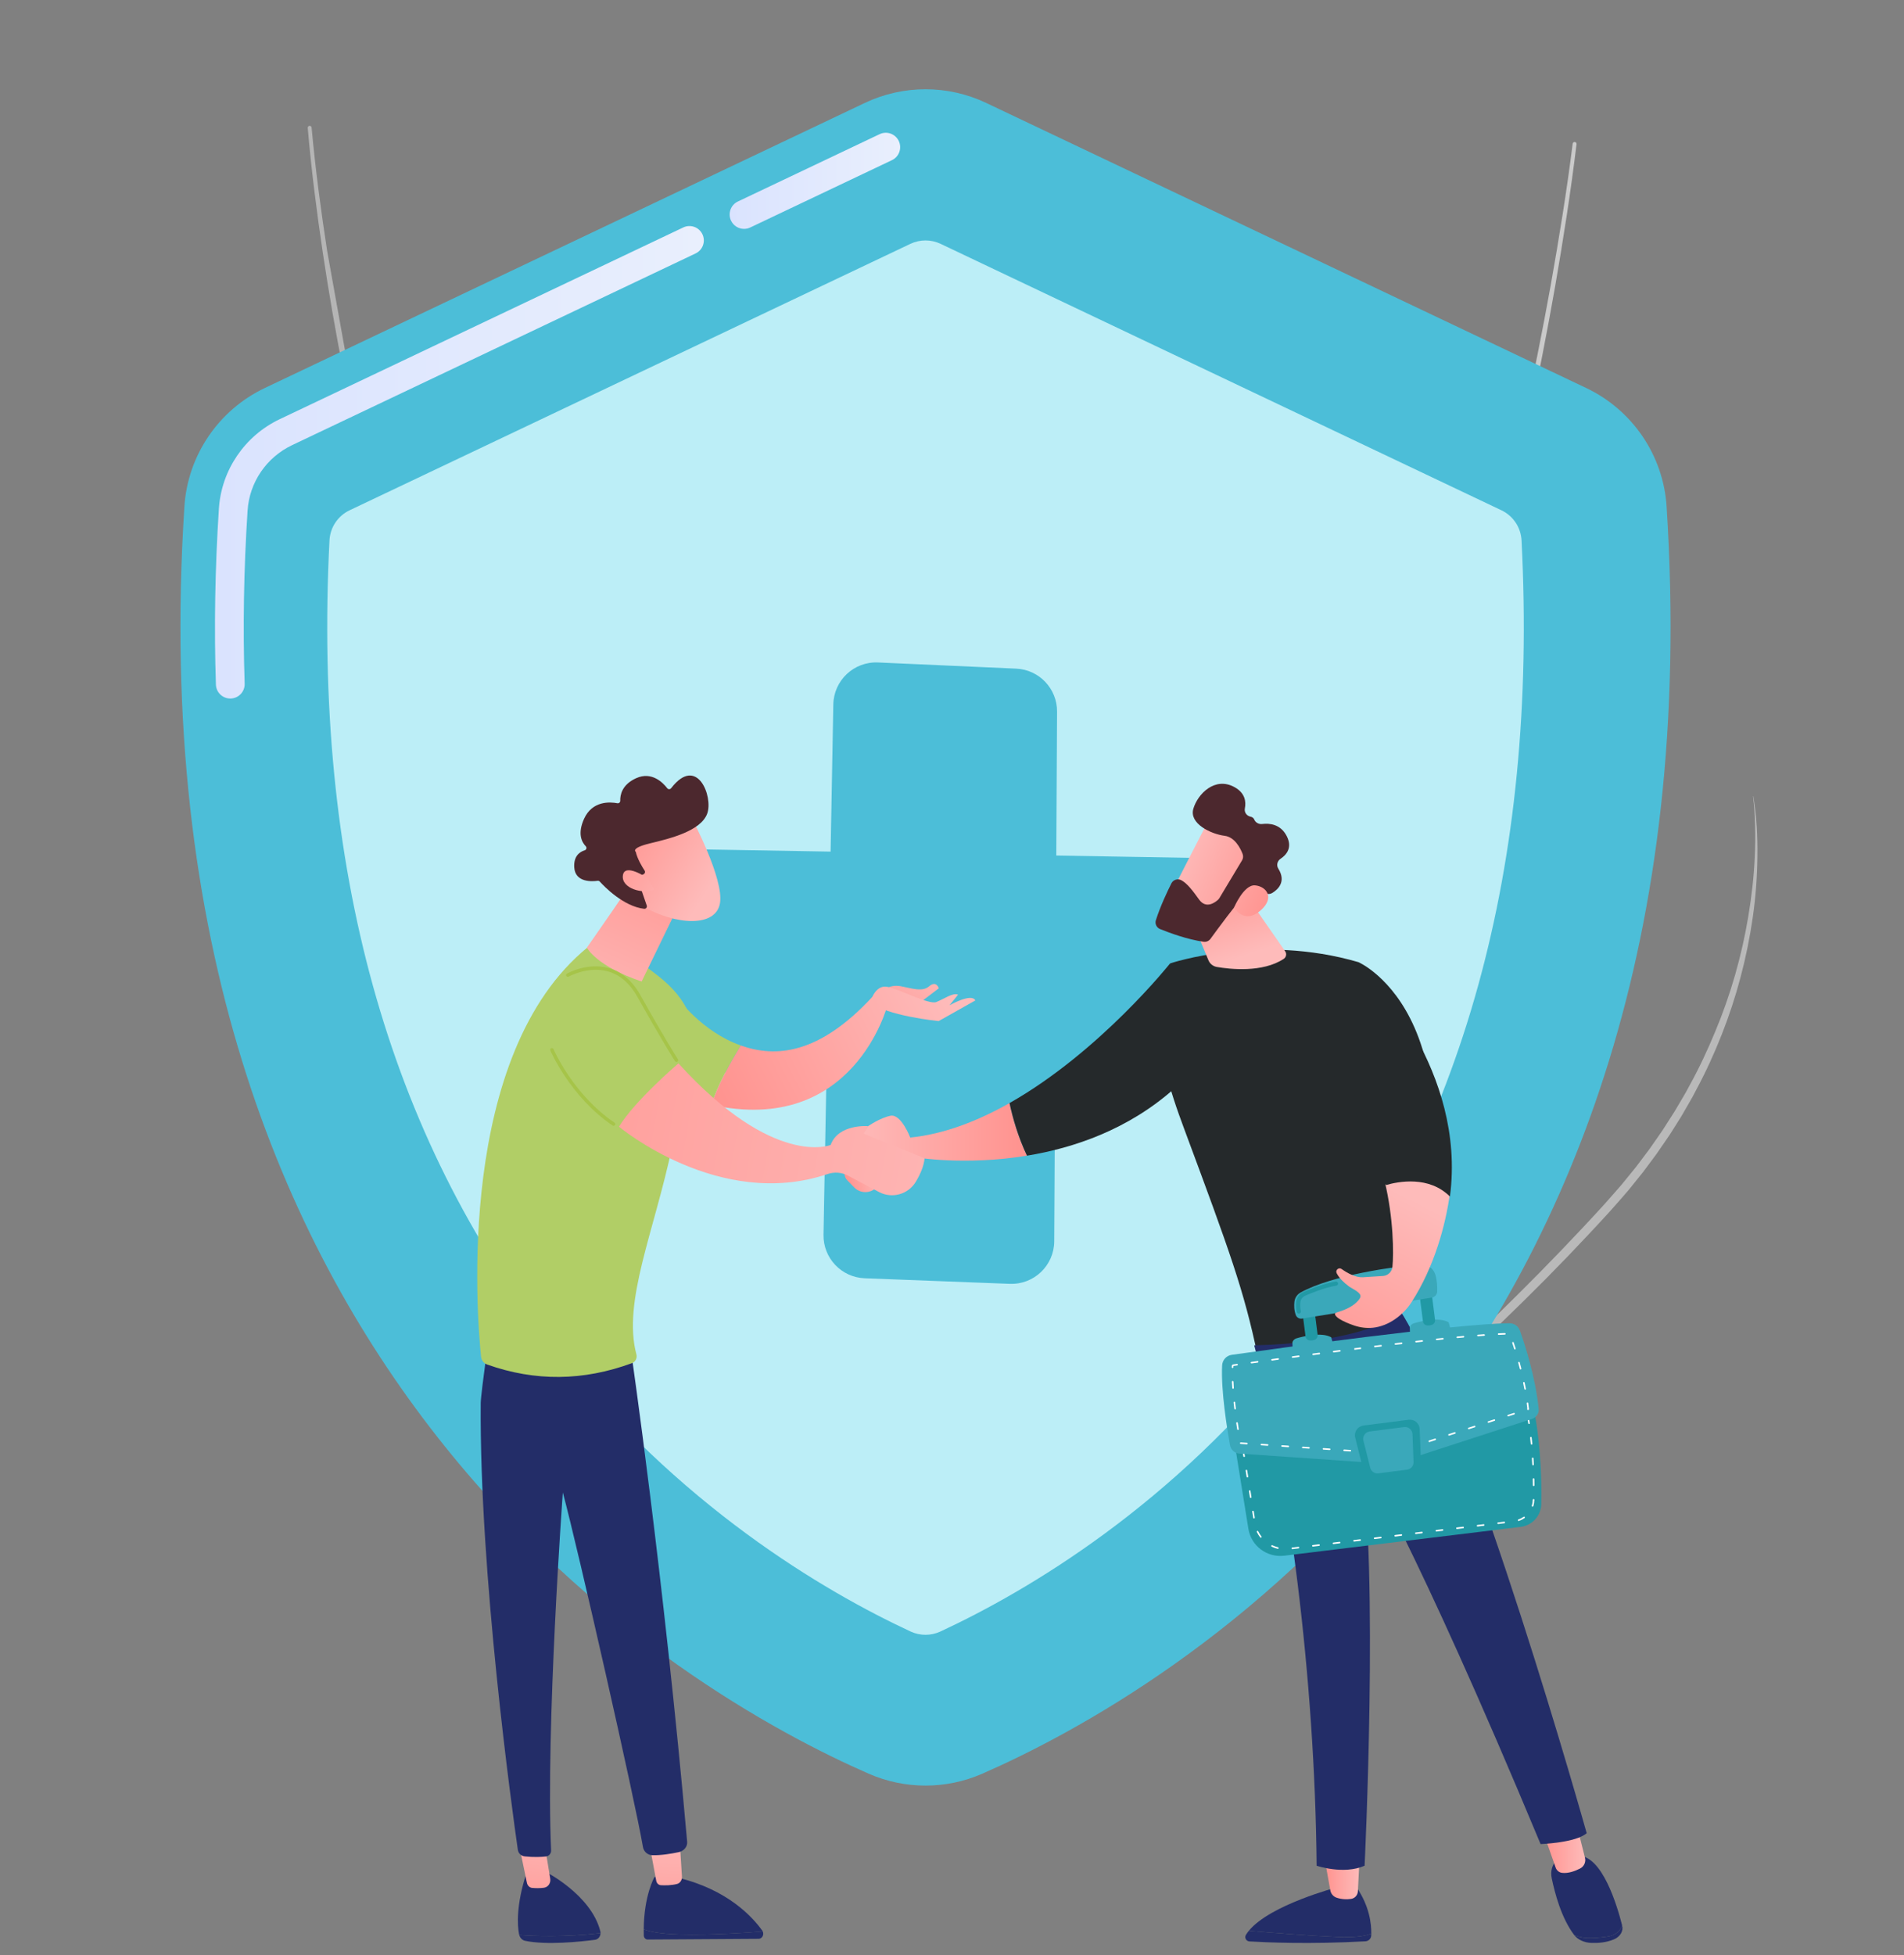 <?xml version="1.0" encoding="UTF-8"?> <svg xmlns="http://www.w3.org/2000/svg" width="151" height="155" viewBox="0 0 151 155" fill="none"><rect x="0" y="0" width="151" height="155" fill="#808080" stroke="none"/><g clip-path="url(#clip0_38_482)"><path opacity="0.58" d="M125.029 11.429C124.576 15.197 123.983 18.939 123.338 22.675C122.683 26.408 121.953 30.128 121.151 33.833C120.35 37.538 119.471 41.226 118.508 44.894C117.542 48.559 116.516 52.21 115.375 55.827C114.23 59.442 113.016 63.037 111.673 66.585C111.346 67.476 110.984 68.353 110.641 69.237L110.121 70.561L109.57 71.874C109.199 72.747 108.845 73.627 108.458 74.494L107.289 77.09C107.099 77.525 106.89 77.951 106.683 78.378L106.064 79.66L105.444 80.942L104.788 82.206L104.131 83.469C103.909 83.889 103.699 84.315 103.46 84.726L102.063 87.21C100.143 90.489 98.061 93.676 95.769 96.716C95.648 96.877 95.42 96.908 95.259 96.788C95.099 96.666 95.067 96.438 95.188 96.278L95.189 96.276L95.191 96.272C97.475 93.272 99.557 90.118 101.479 86.87L102.879 84.408C103.119 84.001 103.329 83.578 103.552 83.161L104.212 81.907L104.87 80.653L105.492 79.38L106.115 78.106C106.323 77.682 106.533 77.259 106.724 76.827L107.9 74.248C108.289 73.386 108.645 72.511 109.02 71.643L109.574 70.338L110.099 69.021C110.445 68.141 110.809 67.269 111.139 66.383C112.494 62.852 113.721 59.272 114.881 55.671C116.036 52.068 117.076 48.429 118.057 44.774C119.035 41.118 119.93 37.44 120.747 33.744C121.565 30.049 122.311 26.337 122.982 22.612C123.644 18.886 124.254 15.146 124.723 11.395V11.392C124.733 11.307 124.811 11.247 124.895 11.258C124.98 11.269 125.04 11.345 125.029 11.43L125.029 11.429Z" fill="white"></path><path opacity="0.45" d="M139.048 63.129C139.319 64.706 139.393 66.312 139.374 67.912C139.356 69.514 139.237 71.116 139.01 72.704C138.552 75.878 137.733 79.006 136.553 81.996C135.965 83.492 135.296 84.958 134.535 86.374L134.255 86.907C134.158 87.084 134.056 87.257 133.957 87.431L133.355 88.477L132.713 89.498C132.604 89.668 132.501 89.841 132.388 90.007L132.047 90.504C131.819 90.835 131.595 91.17 131.363 91.498L130.643 92.465L130.282 92.949L129.904 93.418L129.147 94.357C128.623 94.966 128.095 95.575 127.556 96.168C127.013 96.754 126.475 97.346 125.924 97.926C121.552 102.599 116.901 107.003 112.15 111.273C109.784 113.418 107.405 115.545 105.15 117.792C104.027 118.918 102.941 120.084 101.964 121.334C101.48 121.962 101.024 122.611 100.609 123.287C100.201 123.965 99.836 124.67 99.534 125.404V125.406C99.514 125.452 99.461 125.475 99.414 125.455C99.369 125.436 99.346 125.385 99.364 125.339C99.645 124.585 99.992 123.858 100.384 123.154C100.783 122.456 101.234 121.789 101.708 121.139C102.667 119.85 103.735 118.648 104.838 117.487C105.942 116.325 107.1 115.22 108.258 114.118C109.419 113.019 110.589 111.932 111.758 110.845C112.927 109.757 114.093 108.668 115.251 107.571C116.414 106.479 117.566 105.376 118.708 104.264C120.99 102.037 123.231 99.769 125.412 97.444C125.961 96.867 126.496 96.276 127.038 95.691C127.312 95.401 127.564 95.098 127.828 94.801C128.088 94.502 128.355 94.209 128.611 93.907L129.363 92.985L129.738 92.524L130.096 92.05L130.811 91.1C131.042 90.778 131.264 90.449 131.491 90.124L131.83 89.636C131.942 89.473 132.045 89.303 132.152 89.136L132.792 88.135L133.398 87.112C133.498 86.941 133.601 86.771 133.698 86.598L133.981 86.075C134.75 84.689 135.42 83.249 136.027 81.784C137.254 78.859 138.13 75.784 138.652 72.649C138.913 71.081 139.098 69.498 139.165 67.907C139.204 67.112 139.213 66.315 139.191 65.518C139.172 64.722 139.131 63.925 139.026 63.134C139.025 63.127 139.029 63.122 139.035 63.121C139.041 63.12 139.047 63.124 139.048 63.13V63.129Z" fill="white"></path><path opacity="0.42" d="M27.684 29.58C29.005 36.01 30.63 42.381 32.667 48.618C34.71 54.85 37.157 60.961 40.242 66.741C41.008 68.189 41.828 69.606 42.684 70.999C43.538 72.395 44.446 73.756 45.403 75.081C47.307 77.737 49.44 80.227 51.797 82.479L51.799 82.482C51.944 82.621 51.949 82.851 51.811 82.996C51.672 83.142 51.441 83.147 51.296 83.008L51.294 83.006C48.911 80.704 46.764 78.17 44.853 75.475C43.892 74.131 42.984 72.751 42.13 71.339C41.274 69.928 40.454 68.495 39.691 67.034C36.615 61.196 34.191 55.043 32.174 48.778C30.163 42.508 28.568 36.113 27.278 29.662C26.635 26.436 26.072 23.195 25.587 19.941C25.105 16.687 24.687 13.425 24.406 10.143C24.398 10.058 24.461 9.983 24.547 9.975C24.631 9.968 24.706 10.03 24.713 10.115V10.118C25.011 13.383 25.445 16.642 25.944 19.887" fill="white"></path><path d="M132.173 40.15C131.91 36.094 129.461 32.5 125.789 30.756L78.214 8.161C75.167 6.714 71.631 6.714 68.584 8.161L21.009 30.756C17.337 32.5 14.887 36.094 14.625 40.15C10.162 109.13 54.391 134.263 68.89 140.612C71.765 141.871 75.032 141.871 77.907 140.612C92.406 134.263 136.635 109.13 132.172 40.15H132.173Z" fill="#4CBED8"></path><path d="M59.008 18.145C58.581 18.145 58.173 17.905 57.977 17.494C57.707 16.925 57.949 16.245 58.518 15.975L69.76 10.636C70.329 10.366 71.009 10.608 71.279 11.177C71.549 11.746 71.307 12.426 70.738 12.696L59.497 18.035C59.339 18.11 59.172 18.145 59.008 18.145Z" fill="url(#paint0_linear_38_482)"></path><path d="M18.263 55.377C17.651 55.377 17.144 54.891 17.123 54.275C16.972 49.774 17.052 45.081 17.359 40.327C17.557 37.27 19.406 34.551 22.184 33.231L54.188 18.031C54.758 17.76 55.438 18.003 55.708 18.572C55.978 19.141 55.736 19.821 55.167 20.091L23.163 35.291C21.131 36.257 19.779 38.242 19.635 40.474C19.332 45.154 19.254 49.772 19.403 54.198C19.424 54.828 18.931 55.355 18.302 55.377C18.289 55.377 18.276 55.377 18.263 55.377Z" fill="url(#paint1_linear_38_482)"></path><path d="M120.669 42.842C120.616 41.814 120.004 40.896 119.074 40.454L74.599 19.332C73.84 18.971 72.958 18.971 72.199 19.332L27.725 40.454C26.795 40.896 26.182 41.814 26.13 42.842C24.815 68.574 30.758 90.043 43.807 106.684C53.757 119.37 65.395 126.169 72.215 129.341C72.966 129.69 73.831 129.69 74.583 129.341C81.403 126.169 93.041 119.37 102.99 106.684C116.04 90.043 121.984 68.573 120.669 42.842Z" fill="#BCEEF7"></path><path d="M80.084 101.779L68.573 101.337C66.726 101.266 65.276 99.731 65.31 97.883L66.088 55.846C66.124 53.937 67.726 52.432 69.634 52.518L80.59 53.008C82.41 53.089 83.842 54.594 83.832 56.417L83.608 98.405C83.598 100.324 82.001 101.852 80.084 101.778V101.779Z" fill="#4CBED8"></path><path d="M49.43 82.149L49.491 70.05C49.498 68.499 50.773 67.252 52.324 67.279L96.397 68.043C97.882 68.069 99.085 69.255 99.132 70.74L99.51 82.746C99.56 84.334 98.273 85.642 96.684 85.618L52.172 84.947C50.645 84.924 49.422 83.676 49.429 82.149L49.43 82.149Z" fill="#4CBED8"></path><path d="M70.04 92.808C70.04 92.808 67.934 91.426 67.642 91.745C67.538 91.858 67.296 92.244 67.07 92.664C66.91 92.961 66.96 93.326 67.194 93.569L67.737 94.13C68.255 94.665 69.13 94.626 69.587 94.039C69.817 93.742 70.001 93.343 70.04 92.808Z" fill="url(#paint2_linear_38_482)"></path><path d="M72.188 90.183C72.188 90.183 71.465 88.28 70.621 88.454C69.776 88.629 68.852 89.277 68.852 89.277L67.495 91.112C67.495 91.112 71.304 92.612 72.643 91.753C72.643 91.753 76.533 92.425 81.445 91.619C80.734 90.118 80.311 88.615 80.062 87.448C77.574 88.856 74.894 89.908 72.188 90.183Z" fill="url(#paint3_linear_38_482)"></path><path d="M92.794 76.378C92.794 76.378 87.225 83.393 80.062 87.448C80.311 88.615 80.735 90.117 81.446 91.619C85.161 91.009 89.461 89.554 93.107 86.321L92.794 76.379L92.794 76.378Z" fill="#25292B"></path><path d="M99.74 107.47C98.651 102.297 97.561 99.301 93.914 89.495C92.766 86.409 91.725 83.287 92.228 80.033L92.794 76.378C92.794 76.378 99.882 73.98 107.738 76.278C107.738 76.278 118.457 80.934 111.176 103.93C107.895 107.602 104.054 108.648 99.74 107.47Z" fill="#25292B"></path><path d="M94.001 71.714L95.838 76.129C95.954 76.408 96.206 76.607 96.503 76.658C97.563 76.84 100.126 77.123 101.808 76.017C102.009 75.885 102.06 75.612 101.923 75.415L98.527 70.54L94 71.714L94.001 71.714Z" fill="url(#paint4_linear_38_482)"></path><path d="M95.902 64.959C95.825 65.032 92.644 71.277 92.644 71.277L96.249 73.017L100.142 67.546C100.142 67.546 97.194 63.743 95.902 64.959Z" fill="url(#paint5_linear_38_482)"></path><path d="M98.504 68.203L96.706 71.199C96.678 71.245 96.646 71.286 96.607 71.322C96.393 71.521 95.661 72.101 95.095 71.312C94.612 70.64 94.16 70.029 93.675 69.776C93.391 69.629 93.043 69.747 92.899 70.032C92.603 70.619 92.029 71.816 91.669 72.951C91.578 73.235 91.725 73.541 92.002 73.653C92.732 73.948 94.174 74.483 95.454 74.66C95.665 74.689 95.873 74.6 95.998 74.429C96.549 73.674 98.101 71.566 98.631 71.038C99.123 70.548 100.031 70.733 100.441 70.851C100.596 70.895 100.762 70.874 100.9 70.79C101.316 70.54 102.04 69.917 101.378 68.862C101.213 68.6 101.297 68.251 101.556 68.081C102.019 67.775 102.522 67.203 102.043 66.276C101.558 65.337 100.691 65.253 100.101 65.325C99.84 65.357 99.575 65.22 99.474 64.977C99.43 64.869 99.342 64.776 99.178 64.744C98.868 64.681 98.665 64.398 98.726 64.088C98.83 63.557 98.752 62.867 97.903 62.401C96.349 61.546 94.986 62.939 94.64 64.115C94.293 65.291 96.032 66.122 97.126 66.261C97.929 66.363 98.37 67.24 98.547 67.698C98.612 67.864 98.596 68.05 98.504 68.203L98.504 68.203Z" fill="#4C282E"></path><path d="M97.874 71.934C97.874 71.934 98.648 70.114 99.532 70.188C100.418 70.263 101.114 71.144 100.017 72.136C98.652 73.369 97.873 71.934 97.873 71.934H97.874Z" fill="url(#paint6_linear_38_482)"></path><path d="M99.042 153.066C100.754 153.214 103.725 153.454 106.067 153.557C107.475 153.619 108.285 153.481 108.752 153.295C108.752 153.348 108.75 153.397 108.748 153.443C108.737 153.689 108.537 153.887 108.287 153.901C103.862 154.148 100.342 153.986 99.089 153.91C98.83 153.894 98.676 153.613 98.808 153.392C98.875 153.281 98.955 153.173 99.042 153.066Z" fill="#232D68"></path><path d="M106.067 153.558C103.725 153.455 100.754 153.214 99.042 153.067C100.725 151.002 106.067 149.61 106.067 149.61H107.576C108.613 151.106 108.763 152.53 108.752 153.295C108.285 153.482 107.475 153.62 106.067 153.558Z" fill="#232D68"></path><path d="M107.83 147.147L107.688 149.94C107.673 150.243 107.447 150.497 107.144 150.54C106.842 150.584 106.439 150.589 106.011 150.447C105.747 150.359 105.552 150.137 105.503 149.866L105.015 147.147H107.83Z" fill="url(#paint7_linear_38_482)"></path><path d="M127.426 153.537C128.168 153.433 128.504 153.048 128.645 152.635C128.646 152.639 128.647 152.643 128.648 152.647C128.757 153.082 128.504 153.532 127.997 153.747C127.385 154.005 126.717 154.05 126.197 154.029C125.64 154.005 125.128 153.775 124.847 153.406L124.843 153.4C125.402 153.677 126.187 153.71 127.425 153.537H127.426Z" fill="#232D68"></path><path d="M123.926 147.129H125.17C127.065 147.09 128.255 151.088 128.644 152.635C128.504 153.048 128.168 153.433 127.425 153.537C126.187 153.709 125.402 153.677 124.843 153.4C123.819 152.053 123.312 150.08 123.067 148.928C122.79 147.619 123.925 147.129 123.925 147.129L123.926 147.129Z" fill="#232D68"></path><path d="M125.01 144.535L125.701 147.283C125.785 147.62 125.624 147.968 125.313 148.129C124.926 148.327 124.382 148.535 123.882 148.475C123.647 148.446 123.451 148.281 123.374 148.059L122.359 145.168L125.01 144.535V144.535Z" fill="url(#paint8_linear_38_482)"></path><path d="M125.834 145.33C124.975 146.092 122.179 146.193 122.179 146.193C112.108 122.021 107.909 115.367 107.909 115.367C109.363 124.491 108.222 147.909 108.222 147.909C106.56 148.642 104.418 147.909 104.418 147.909C104.283 132.973 102.18 116.923 99.468 106.653C106.275 106.5 109.974 105.016 111.156 104.082C116.83 113.229 125.835 145.33 125.835 145.33L125.834 145.33Z" fill="#232D68"></path><path d="M97.752 113.408L99.005 121.198C99.223 122.557 100.482 123.499 101.854 123.331L120.6 121.045C121.517 120.933 122.213 120.167 122.231 119.247C122.271 117.235 122.192 113.652 121.347 110.388L97.752 113.407V113.408Z" fill="#2199A5"></path><path d="M102.486 122.809C102.455 122.809 102.429 122.786 102.425 122.755C102.421 122.721 102.445 122.69 102.479 122.687L102.969 122.627C103.004 122.623 103.033 122.647 103.037 122.681C103.041 122.715 103.017 122.745 102.983 122.749L102.494 122.809C102.494 122.809 102.489 122.809 102.486 122.809ZM101.344 122.787C101.339 122.787 101.334 122.787 101.328 122.785C101.166 122.745 101.005 122.688 100.853 122.615C100.823 122.601 100.81 122.564 100.824 122.533C100.839 122.502 100.877 122.489 100.906 122.504C101.051 122.573 101.203 122.627 101.358 122.665C101.391 122.674 101.411 122.707 101.403 122.74C101.396 122.768 101.371 122.787 101.343 122.787H101.344ZM104.119 122.61C104.088 122.61 104.062 122.587 104.058 122.555C104.054 122.522 104.078 122.491 104.112 122.487L104.601 122.427C104.634 122.422 104.666 122.447 104.67 122.481C104.674 122.515 104.65 122.546 104.616 122.55L104.126 122.609C104.126 122.609 104.121 122.609 104.119 122.609V122.61ZM105.751 122.411C105.72 122.411 105.694 122.388 105.69 122.357C105.686 122.323 105.71 122.292 105.743 122.289L106.233 122.229C106.269 122.223 106.298 122.249 106.301 122.282C106.306 122.316 106.281 122.347 106.248 122.351L105.758 122.41C105.758 122.41 105.754 122.41 105.751 122.41V122.411ZM107.383 122.212C107.352 122.212 107.326 122.189 107.322 122.158C107.318 122.124 107.342 122.093 107.376 122.09L107.866 122.03C107.901 122.026 107.93 122.05 107.934 122.084C107.938 122.118 107.914 122.148 107.881 122.152L107.391 122.212C107.391 122.212 107.386 122.212 107.384 122.212H107.383ZM109.016 122.013C108.985 122.013 108.959 121.99 108.955 121.959C108.951 121.925 108.975 121.894 109.008 121.891L109.498 121.831C109.533 121.826 109.563 121.851 109.566 121.885C109.571 121.919 109.546 121.949 109.513 121.953L109.023 122.013C109.023 122.013 109.018 122.013 109.016 122.013ZM99.992 121.906C99.974 121.906 99.956 121.898 99.944 121.882C99.841 121.749 99.751 121.604 99.677 121.453C99.662 121.422 99.675 121.385 99.706 121.37C99.737 121.356 99.773 121.368 99.788 121.399C99.859 121.543 99.944 121.68 100.041 121.807C100.062 121.833 100.058 121.872 100.031 121.893C100.019 121.901 100.006 121.906 99.993 121.906L99.992 121.906ZM110.648 121.814C110.617 121.814 110.591 121.79 110.587 121.76C110.583 121.726 110.607 121.695 110.64 121.691L111.13 121.631C111.166 121.626 111.195 121.651 111.198 121.685C111.203 121.719 111.179 121.75 111.145 121.754L110.655 121.814C110.655 121.814 110.651 121.814 110.648 121.814ZM112.28 121.615C112.249 121.615 112.223 121.591 112.219 121.561C112.215 121.527 112.239 121.496 112.273 121.492L112.762 121.432C112.795 121.429 112.826 121.452 112.831 121.486C112.835 121.52 112.811 121.55 112.777 121.554L112.287 121.614C112.287 121.614 112.282 121.614 112.28 121.614L112.28 121.615ZM113.912 121.416C113.882 121.416 113.855 121.392 113.851 121.362C113.847 121.328 113.871 121.297 113.905 121.293L114.395 121.233C114.43 121.229 114.46 121.253 114.463 121.287C114.468 121.321 114.443 121.351 114.41 121.355L113.92 121.415C113.92 121.415 113.915 121.415 113.913 121.415L113.912 121.416ZM115.544 121.216C115.514 121.216 115.487 121.193 115.483 121.162C115.479 121.128 115.503 121.097 115.537 121.094L116.026 121.034C116.062 121.028 116.091 121.054 116.095 121.088C116.099 121.122 116.075 121.152 116.041 121.156L115.551 121.216C115.551 121.216 115.547 121.216 115.544 121.216H115.544ZM117.177 121.017C117.146 121.017 117.12 120.994 117.116 120.963C117.112 120.929 117.136 120.899 117.17 120.895L117.66 120.835C117.695 120.831 117.724 120.855 117.728 120.889C117.732 120.923 117.708 120.954 117.675 120.957L117.185 121.017C117.185 121.017 117.18 121.017 117.178 121.017H117.177ZM118.809 120.818C118.779 120.818 118.752 120.795 118.748 120.764C118.744 120.73 118.768 120.7 118.802 120.696L119.292 120.636C119.327 120.632 119.357 120.656 119.36 120.689C119.365 120.723 119.34 120.754 119.306 120.758L118.817 120.818C118.817 120.818 118.812 120.818 118.809 120.818V120.818ZM120.434 120.581C120.409 120.581 120.384 120.565 120.376 120.539C120.365 120.507 120.382 120.472 120.414 120.461C120.564 120.409 120.706 120.337 120.837 120.246C120.864 120.227 120.903 120.233 120.922 120.261C120.942 120.289 120.935 120.328 120.907 120.347C120.767 120.445 120.614 120.522 120.454 120.578C120.447 120.58 120.44 120.581 120.434 120.581ZM99.45 120.378C99.42 120.378 99.394 120.356 99.389 120.326L99.311 119.839C99.305 119.806 99.328 119.774 99.362 119.768C99.396 119.763 99.427 119.786 99.433 119.82L99.511 120.306C99.516 120.34 99.493 120.372 99.46 120.377C99.456 120.377 99.453 120.378 99.45 120.378V120.378ZM121.542 119.447C121.536 119.447 121.53 119.446 121.524 119.444C121.491 119.434 121.473 119.399 121.484 119.367C121.531 119.216 121.558 119.058 121.561 118.899C121.562 118.865 121.59 118.838 121.623 118.838H121.624C121.658 118.839 121.685 118.867 121.685 118.901C121.68 119.072 121.652 119.242 121.601 119.403C121.593 119.43 121.569 119.446 121.542 119.446L121.542 119.447ZM99.189 118.754C99.159 118.754 99.133 118.733 99.128 118.702L99.05 118.215C99.044 118.182 99.067 118.15 99.101 118.145C99.136 118.139 99.166 118.163 99.172 118.196L99.25 118.683C99.255 118.716 99.233 118.748 99.199 118.754C99.195 118.754 99.192 118.755 99.189 118.755V118.754ZM121.629 117.811C121.595 117.811 121.568 117.784 121.568 117.75C121.566 117.591 121.564 117.427 121.56 117.257C121.56 117.223 121.587 117.195 121.621 117.194C121.657 117.188 121.683 117.221 121.684 117.255C121.687 117.424 121.69 117.589 121.691 117.749C121.691 117.783 121.664 117.811 121.63 117.811H121.629ZM98.928 117.131C98.898 117.131 98.872 117.109 98.867 117.079L98.789 116.592C98.783 116.559 98.806 116.527 98.84 116.521C98.874 116.516 98.905 116.539 98.911 116.573L98.989 117.059C98.994 117.093 98.972 117.125 98.938 117.13C98.934 117.13 98.931 117.131 98.928 117.131V117.131ZM121.581 116.167C121.548 116.167 121.521 116.142 121.519 116.108C121.511 115.947 121.501 115.783 121.491 115.617C121.489 115.583 121.515 115.553 121.549 115.551C121.59 115.553 121.613 115.574 121.615 115.608C121.625 115.776 121.635 115.94 121.643 116.102C121.644 116.136 121.618 116.165 121.584 116.167C121.583 116.167 121.582 116.167 121.581 116.167L121.581 116.167ZM98.667 115.507C98.637 115.507 98.611 115.486 98.606 115.455L98.528 114.968C98.522 114.935 98.545 114.903 98.579 114.898C98.614 114.892 98.644 114.916 98.65 114.949L98.728 115.436C98.733 115.469 98.711 115.501 98.677 115.507C98.673 115.507 98.67 115.508 98.667 115.508V115.507ZM121.461 114.527C121.43 114.527 121.403 114.503 121.4 114.471C121.384 114.31 121.367 114.146 121.348 113.982C121.345 113.948 121.369 113.918 121.403 113.914C121.436 113.909 121.467 113.934 121.471 113.968C121.49 114.133 121.506 114.297 121.522 114.46C121.526 114.494 121.501 114.524 121.467 114.527C121.465 114.527 121.463 114.527 121.461 114.527V114.527ZM98.406 113.884C98.376 113.884 98.35 113.862 98.345 113.832L98.257 113.282L98.708 113.224C98.743 113.219 98.773 113.244 98.778 113.277C98.782 113.311 98.758 113.342 98.724 113.347L98.399 113.388L98.467 113.812C98.472 113.846 98.45 113.878 98.416 113.883C98.412 113.883 98.409 113.884 98.406 113.884V113.884ZM99.858 113.2C99.827 113.2 99.801 113.178 99.797 113.146C99.793 113.112 99.817 113.082 99.85 113.077L100.34 113.015C100.379 113.01 100.405 113.035 100.409 113.068C100.413 113.102 100.39 113.133 100.356 113.137L99.866 113.2C99.863 113.2 99.861 113.2 99.858 113.2V113.2ZM101.489 112.992C101.458 112.992 101.432 112.969 101.428 112.938C101.424 112.904 101.448 112.873 101.482 112.869L101.971 112.806C102.01 112.801 102.036 112.826 102.04 112.86C102.044 112.894 102.021 112.924 101.987 112.929L101.497 112.991C101.494 112.991 101.492 112.991 101.489 112.991V112.992ZM121.26 112.895C121.23 112.895 121.204 112.873 121.199 112.842C121.175 112.681 121.148 112.518 121.121 112.356C121.115 112.323 121.138 112.291 121.171 112.285C121.207 112.279 121.237 112.302 121.243 112.336C121.27 112.498 121.297 112.661 121.321 112.824C121.326 112.857 121.303 112.889 121.269 112.894C121.266 112.894 121.263 112.895 121.26 112.895ZM103.12 112.783C103.089 112.783 103.063 112.76 103.059 112.729C103.055 112.695 103.079 112.664 103.113 112.66L103.602 112.598C103.641 112.593 103.667 112.618 103.671 112.651C103.676 112.685 103.652 112.716 103.618 112.72L103.128 112.782C103.126 112.782 103.123 112.782 103.12 112.782V112.783ZM104.751 112.574C104.721 112.574 104.694 112.552 104.69 112.52C104.686 112.486 104.71 112.456 104.744 112.451L105.233 112.389C105.272 112.385 105.298 112.409 105.302 112.442C105.307 112.476 105.283 112.507 105.249 112.511L104.759 112.574C104.757 112.574 104.754 112.574 104.751 112.574V112.574ZM106.382 112.366C106.352 112.366 106.325 112.343 106.321 112.312C106.317 112.278 106.341 112.247 106.375 112.243L106.864 112.18C106.903 112.177 106.929 112.2 106.933 112.234C106.938 112.268 106.914 112.298 106.88 112.303L106.39 112.365C106.388 112.365 106.385 112.365 106.382 112.365V112.366ZM108.013 112.157C107.983 112.157 107.956 112.134 107.952 112.103C107.948 112.069 107.972 112.038 108.006 112.034L108.495 111.972C108.533 111.966 108.56 111.991 108.564 112.025C108.569 112.059 108.545 112.09 108.511 112.094L108.021 112.156C108.019 112.156 108.016 112.156 108.013 112.156V112.157ZM109.644 111.948C109.614 111.948 109.587 111.926 109.584 111.894C109.579 111.86 109.603 111.83 109.637 111.825L110.127 111.763C110.162 111.758 110.191 111.782 110.196 111.816C110.2 111.85 110.176 111.881 110.142 111.885L109.653 111.948C109.653 111.948 109.647 111.948 109.644 111.948V111.948ZM111.276 111.74C111.245 111.74 111.218 111.717 111.215 111.686C111.21 111.652 111.234 111.621 111.268 111.617L111.758 111.554C111.795 111.55 111.822 111.574 111.827 111.608C111.831 111.642 111.807 111.672 111.773 111.677L111.284 111.739C111.281 111.739 111.278 111.739 111.276 111.739V111.74ZM112.907 111.531C112.876 111.531 112.849 111.508 112.846 111.477C112.841 111.443 112.865 111.412 112.899 111.408L113.389 111.346C113.428 111.342 113.453 111.365 113.458 111.399C113.462 111.433 113.438 111.464 113.404 111.468L112.915 111.53C112.912 111.53 112.909 111.53 112.907 111.53V111.531ZM114.538 111.322C114.507 111.322 114.481 111.299 114.477 111.268C114.472 111.234 114.496 111.203 114.53 111.199L115.02 111.136C115.059 111.133 115.084 111.156 115.089 111.19C115.093 111.224 115.069 111.254 115.035 111.259L114.546 111.321C114.543 111.321 114.54 111.321 114.538 111.321V111.322ZM120.962 111.278C120.934 111.278 120.908 111.258 120.902 111.229C120.867 111.069 120.83 110.909 120.791 110.75C120.783 110.717 120.804 110.683 120.837 110.675C120.871 110.667 120.903 110.688 120.911 110.721C120.95 110.881 120.987 111.041 121.023 111.203C121.03 111.236 121.009 111.269 120.976 111.276C120.971 111.277 120.967 111.278 120.963 111.278H120.962ZM116.169 111.114C116.138 111.114 116.112 111.091 116.108 111.06C116.104 111.026 116.127 110.995 116.161 110.991L116.651 110.928C116.69 110.923 116.716 110.948 116.72 110.982C116.724 111.016 116.7 111.046 116.666 111.051L116.177 111.113C116.174 111.113 116.171 111.113 116.169 111.113V111.114ZM117.8 110.904C117.769 110.904 117.743 110.882 117.739 110.851C117.735 110.817 117.758 110.786 117.792 110.782L118.282 110.719C118.32 110.714 118.347 110.739 118.351 110.772C118.355 110.806 118.332 110.837 118.298 110.841L117.808 110.904C117.805 110.904 117.803 110.904 117.8 110.904V110.904ZM119.431 110.696C119.4 110.696 119.374 110.673 119.37 110.642C119.366 110.608 119.389 110.577 119.423 110.573L119.913 110.51C119.951 110.505 119.978 110.53 119.982 110.564C119.986 110.598 119.963 110.628 119.929 110.633L119.439 110.695C119.436 110.695 119.434 110.695 119.431 110.695V110.696Z" fill="white"></path><path d="M102.516 107.027L102.495 106.417C102.54 106.265 102.659 106.145 102.812 106.101C103.383 105.933 104.81 105.585 105.573 106.016L105.767 106.704L102.515 107.027L102.516 107.027Z" fill="#3AA8BA"></path><path d="M104.264 106.213C104.134 106.264 104 106.28 103.86 106.265C103.692 106.245 103.559 106.114 103.537 105.947L103.295 104.058L104.257 103.935L104.498 105.823C104.52 105.991 104.423 106.153 104.264 106.214V106.213Z" fill="#2199A5"></path><path d="M111.827 105.835L111.806 105.225C111.851 105.073 111.971 104.954 112.123 104.909C112.695 104.741 114.121 104.393 114.885 104.824L115.079 105.512L111.827 105.835L111.827 105.835Z" fill="#3AA8BA"></path><path d="M113.576 105.022C113.446 105.072 113.311 105.089 113.172 105.073C113.004 105.054 112.87 104.923 112.849 104.755L112.581 102.667L113.542 102.544L113.809 104.631C113.831 104.799 113.734 104.961 113.575 105.022H113.576Z" fill="#2199A5"></path><path d="M103.257 104.533L113.552 102.868C113.787 102.83 113.965 102.635 113.976 102.398C113.991 102.067 113.979 101.576 113.841 101.083C113.683 100.523 113.138 100.161 112.556 100.222C110.621 100.423 105.711 101.052 103.142 102.469C102.871 102.619 102.689 102.891 102.656 103.198C102.623 103.491 102.625 103.877 102.765 104.251C102.839 104.45 103.047 104.567 103.258 104.533H103.257Z" fill="#3AA8BA"></path><path d="M103.004 104.137C102.929 104.137 102.861 104.086 102.844 104.01C102.84 103.993 102.748 103.589 102.804 103.18C102.85 102.846 103.072 102.553 103.384 102.416C103.944 102.171 105.019 101.739 105.928 101.597C106.018 101.585 106.101 101.644 106.116 101.734C106.13 101.823 106.069 101.907 105.979 101.922C105.074 102.064 103.955 102.526 103.517 102.718C103.308 102.809 103.161 103.004 103.13 103.226C103.082 103.572 103.163 103.933 103.164 103.937C103.185 104.025 103.129 104.114 103.041 104.134C103.029 104.137 103.016 104.138 103.004 104.138V104.137Z" fill="#2199A5"></path><path d="M97.689 107.406C101.023 106.935 115.453 104.934 119.715 104.904C120.082 104.902 120.411 105.128 120.534 105.472C120.926 106.562 121.758 109.102 122.029 111.692C122.066 112.044 121.847 112.373 121.508 112.484L112.159 115.522L108.756 115.958L98.288 115.235C97.919 115.209 97.614 114.939 97.549 114.576C97.317 113.286 96.823 110.251 96.923 108.245C96.945 107.818 97.264 107.466 97.688 107.406L97.689 107.406Z" fill="#3AA8BA"></path><path d="M108.74 115.182L108.236 115.149C108.202 115.146 108.176 115.117 108.178 115.083C108.181 115.049 108.213 115.026 108.244 115.026L108.736 115.06L109 115.025C109.039 115.022 109.065 115.045 109.069 115.078C109.073 115.112 109.05 115.143 109.016 115.147L108.74 115.182H108.74ZM107.091 115.07C107.091 115.07 107.089 115.07 107.087 115.07L106.595 115.036C106.561 115.033 106.535 115.004 106.538 114.97C106.54 114.936 106.572 114.912 106.603 114.913L107.096 114.947C107.13 114.95 107.156 114.979 107.153 115.013C107.151 115.045 107.124 115.07 107.091 115.07V115.07ZM110.149 115.002C110.118 115.002 110.092 114.979 110.088 114.948C110.084 114.914 110.108 114.883 110.142 114.879L110.631 114.816C110.67 114.811 110.696 114.836 110.7 114.87C110.705 114.904 110.681 114.934 110.647 114.939L110.157 115.001C110.155 115.001 110.152 115.001 110.149 115.001V115.002ZM105.451 114.957C105.451 114.957 105.448 114.957 105.446 114.957L104.954 114.923C104.92 114.92 104.894 114.891 104.897 114.857C104.9 114.823 104.93 114.799 104.963 114.8L105.455 114.834C105.489 114.836 105.515 114.865 105.512 114.899C105.51 114.932 105.483 114.957 105.451 114.957V114.957ZM103.81 114.843C103.81 114.843 103.808 114.843 103.806 114.843L103.314 114.809C103.28 114.807 103.254 114.778 103.257 114.744C103.259 114.71 103.289 114.685 103.322 114.686L103.815 114.72C103.849 114.723 103.874 114.752 103.872 114.786C103.87 114.818 103.843 114.844 103.81 114.844V114.843ZM111.78 114.793C111.75 114.793 111.723 114.771 111.719 114.739C111.715 114.705 111.739 114.675 111.773 114.67L111.969 114.645L112.239 114.556C112.271 114.546 112.306 114.563 112.317 114.595C112.328 114.628 112.309 114.663 112.277 114.673L111.996 114.764L111.789 114.792C111.786 114.792 111.783 114.792 111.781 114.792L111.78 114.793ZM102.17 114.73C102.17 114.73 102.167 114.73 102.166 114.73L101.673 114.696C101.64 114.693 101.614 114.664 101.616 114.63C101.619 114.596 101.649 114.576 101.682 114.573L102.174 114.607C102.208 114.61 102.234 114.639 102.232 114.673C102.229 114.705 102.202 114.731 102.17 114.731V114.73ZM100.529 114.617C100.529 114.617 100.527 114.617 100.525 114.617L100.033 114.583C99.999 114.58 99.973 114.551 99.975 114.517C99.978 114.483 100.007 114.462 100.041 114.46L100.534 114.494C100.568 114.497 100.593 114.526 100.591 114.56C100.589 114.592 100.562 114.617 100.529 114.617V114.617ZM98.889 114.504C98.889 114.504 98.886 114.504 98.885 114.504L98.392 114.47C98.359 114.467 98.333 114.438 98.335 114.404C98.338 114.37 98.37 114.349 98.401 114.347L98.893 114.381C98.927 114.383 98.953 114.412 98.951 114.446C98.948 114.479 98.921 114.504 98.889 114.504V114.504ZM113.353 114.321C113.327 114.321 113.302 114.304 113.294 114.278C113.283 114.246 113.301 114.211 113.333 114.201L113.802 114.048C113.835 114.038 113.87 114.056 113.88 114.087C113.891 114.12 113.872 114.155 113.841 114.165L113.371 114.318C113.365 114.32 113.358 114.321 113.353 114.321ZM114.916 113.812C114.89 113.812 114.866 113.796 114.857 113.77C114.847 113.737 114.865 113.702 114.897 113.692L115.366 113.54C115.398 113.53 115.433 113.547 115.444 113.579C115.454 113.611 115.436 113.646 115.404 113.657L114.935 113.809C114.929 113.811 114.922 113.812 114.916 113.812ZM98.178 113.363C98.148 113.363 98.122 113.342 98.118 113.311C98.093 113.155 98.068 112.992 98.043 112.822C98.038 112.788 98.061 112.757 98.095 112.752C98.127 112.746 98.16 112.77 98.165 112.804C98.19 112.973 98.215 113.136 98.239 113.291C98.245 113.325 98.222 113.357 98.188 113.362C98.185 113.362 98.182 113.363 98.178 113.363ZM116.48 113.304C116.454 113.304 116.43 113.288 116.421 113.262C116.41 113.229 116.429 113.194 116.46 113.184L116.93 113.032C116.962 113.022 116.997 113.039 117.007 113.071C117.018 113.103 117 113.138 116.968 113.149L116.499 113.301C116.492 113.303 116.486 113.304 116.48 113.304ZM118.044 112.796C118.018 112.796 117.994 112.779 117.985 112.753C117.975 112.721 117.993 112.686 118.025 112.676L118.494 112.523C118.526 112.513 118.561 112.531 118.571 112.562C118.582 112.595 118.564 112.63 118.532 112.64L118.063 112.793C118.057 112.795 118.05 112.796 118.044 112.796ZM119.608 112.287C119.582 112.287 119.558 112.271 119.549 112.245C119.538 112.213 119.557 112.177 119.588 112.167L120.057 112.015C120.09 112.005 120.125 112.022 120.135 112.054C120.146 112.086 120.128 112.121 120.096 112.132L119.627 112.284C119.62 112.286 119.614 112.287 119.608 112.287ZM121.172 111.78C121.146 111.78 121.122 111.763 121.113 111.737C121.106 111.714 121.113 111.69 121.129 111.674C121.113 111.533 121.096 111.393 121.077 111.253C121.073 111.219 121.097 111.188 121.13 111.183C121.164 111.178 121.195 111.203 121.2 111.236C121.221 111.391 121.239 111.548 121.257 111.704L121.262 111.754L121.191 111.776C121.185 111.778 121.179 111.78 121.173 111.78H121.172ZM97.949 111.734C97.918 111.734 97.892 111.711 97.888 111.68C97.868 111.518 97.85 111.354 97.832 111.189C97.828 111.155 97.853 111.124 97.886 111.121C97.922 111.119 97.95 111.142 97.954 111.175C97.972 111.34 97.991 111.503 98.011 111.665C98.015 111.699 97.991 111.729 97.957 111.733C97.955 111.733 97.953 111.733 97.95 111.733L97.949 111.734ZM120.952 110.17C120.923 110.17 120.897 110.15 120.892 110.12C120.86 109.958 120.828 109.796 120.795 109.637C120.788 109.604 120.809 109.571 120.842 109.564C120.877 109.558 120.908 109.579 120.915 109.611C120.949 109.772 120.982 109.933 121.013 110.096C121.019 110.13 120.997 110.162 120.964 110.168C120.96 110.17 120.956 110.17 120.953 110.17L120.952 110.17ZM97.789 110.097C97.756 110.097 97.729 110.072 97.727 110.039C97.716 109.872 97.706 109.707 97.698 109.545C97.697 109.511 97.723 109.482 97.757 109.48C97.794 109.474 97.82 109.505 97.822 109.539C97.829 109.7 97.839 109.865 97.85 110.03C97.852 110.064 97.827 110.093 97.793 110.096C97.791 110.096 97.79 110.096 97.789 110.096V110.097ZM120.592 108.565C120.565 108.565 120.54 108.547 120.533 108.518C120.491 108.356 120.448 108.197 120.406 108.042C120.397 108.009 120.417 107.976 120.449 107.967C120.483 107.957 120.516 107.978 120.525 108.01C120.568 108.165 120.61 108.325 120.652 108.488C120.66 108.521 120.64 108.555 120.607 108.563C120.602 108.564 120.597 108.565 120.592 108.565H120.592ZM97.75 108.453C97.75 108.453 97.749 108.453 97.748 108.453C97.714 108.452 97.687 108.423 97.688 108.389L97.693 108.283C97.695 108.225 97.739 108.177 97.796 108.169L98.099 108.126C98.133 108.119 98.164 108.145 98.169 108.179C98.174 108.213 98.15 108.243 98.116 108.248L97.813 108.291L97.811 108.393C97.81 108.426 97.782 108.453 97.749 108.453H97.75ZM99.25 108.09C99.22 108.09 99.193 108.067 99.189 108.036C99.184 108.003 99.208 107.972 99.242 107.967L99.731 107.899C99.767 107.894 99.796 107.918 99.8 107.952C99.805 107.986 99.781 108.017 99.748 108.022L99.258 108.089C99.256 108.089 99.253 108.09 99.25 108.09ZM100.879 107.866C100.849 107.866 100.823 107.843 100.818 107.813C100.813 107.779 100.837 107.748 100.871 107.743L101.36 107.676C101.395 107.672 101.425 107.696 101.43 107.729C101.434 107.763 101.411 107.794 101.377 107.799L100.888 107.865C100.885 107.865 100.882 107.866 100.879 107.866V107.866ZM102.51 107.646C102.479 107.646 102.453 107.623 102.449 107.593C102.445 107.559 102.468 107.528 102.502 107.523L102.991 107.458C103.024 107.454 103.056 107.477 103.06 107.511C103.065 107.545 103.041 107.576 103.007 107.58L102.518 107.646C102.515 107.646 102.512 107.646 102.51 107.646V107.646ZM104.14 107.429C104.11 107.429 104.083 107.407 104.079 107.375C104.075 107.341 104.099 107.311 104.133 107.306L104.622 107.242C104.656 107.237 104.687 107.262 104.691 107.296C104.696 107.33 104.672 107.36 104.638 107.365L104.148 107.429C104.146 107.429 104.143 107.429 104.14 107.429V107.429ZM105.771 107.217C105.741 107.217 105.714 107.195 105.71 107.163C105.706 107.13 105.73 107.099 105.764 107.094L106.253 107.031C106.289 107.027 106.318 107.051 106.322 107.085C106.327 107.118 106.303 107.149 106.269 107.154L105.78 107.217C105.78 107.217 105.775 107.217 105.772 107.217L105.771 107.217ZM107.413 107.008L107.398 106.886L107.884 106.825C107.919 106.821 107.949 106.845 107.953 106.878C107.957 106.912 107.933 106.943 107.9 106.947L107.413 107.008ZM120.142 106.982C120.116 106.982 120.091 106.965 120.083 106.939C120.031 106.771 119.98 106.615 119.933 106.47C119.922 106.438 119.94 106.403 119.972 106.392C120.005 106.382 120.04 106.399 120.05 106.432C120.098 106.577 120.149 106.735 120.201 106.903C120.212 106.935 120.193 106.97 120.161 106.98C120.155 106.982 120.149 106.982 120.143 106.982H120.142ZM109.035 106.807C109.004 106.807 108.977 106.784 108.974 106.753C108.969 106.719 108.994 106.688 109.027 106.685L109.517 106.625C109.55 106.622 109.581 106.645 109.586 106.679C109.59 106.712 109.566 106.743 109.532 106.747L109.042 106.807C109.042 106.807 109.037 106.807 109.035 106.807ZM110.667 106.611C110.637 106.611 110.61 106.588 110.606 106.556C110.603 106.522 110.626 106.492 110.66 106.488L111.15 106.431C111.187 106.426 111.215 106.451 111.219 106.485C111.223 106.519 111.199 106.549 111.165 106.553L110.675 106.61C110.675 106.61 110.67 106.61 110.668 106.61L110.667 106.611ZM112.301 106.423C112.27 106.423 112.243 106.399 112.24 106.368C112.236 106.334 112.26 106.303 112.294 106.3L112.784 106.245C112.818 106.243 112.849 106.266 112.852 106.3C112.856 106.334 112.832 106.364 112.798 106.368L112.308 106.422C112.308 106.422 112.303 106.422 112.301 106.422L112.301 106.423ZM113.936 106.244C113.905 106.244 113.878 106.22 113.874 106.189C113.871 106.155 113.896 106.125 113.929 106.121L114.42 106.07C114.454 106.067 114.484 106.091 114.488 106.125C114.492 106.159 114.467 106.189 114.433 106.193L113.943 106.244C113.943 106.244 113.939 106.244 113.936 106.244H113.936ZM115.572 106.079C115.54 106.079 115.514 106.055 115.51 106.023C115.507 105.989 115.532 105.959 115.566 105.956C115.734 105.94 115.898 105.924 116.057 105.91C116.093 105.906 116.121 105.932 116.124 105.965C116.127 105.999 116.102 106.03 116.068 106.032C115.908 106.047 115.745 106.062 115.577 106.078C115.575 106.078 115.574 106.078 115.571 106.078L115.572 106.079ZM117.21 105.934C117.178 105.934 117.151 105.909 117.149 105.877C117.146 105.843 117.171 105.813 117.205 105.811C117.375 105.797 117.539 105.784 117.697 105.773C117.737 105.776 117.761 105.796 117.764 105.83C117.766 105.864 117.741 105.894 117.707 105.896C117.548 105.908 117.385 105.921 117.215 105.934C117.213 105.934 117.212 105.934 117.21 105.934V105.934ZM118.851 105.825C118.818 105.825 118.791 105.799 118.79 105.766C118.788 105.732 118.815 105.703 118.849 105.701C119.025 105.693 119.19 105.686 119.343 105.682H119.345C119.378 105.682 119.406 105.708 119.406 105.742C119.407 105.776 119.38 105.804 119.346 105.805C119.194 105.81 119.03 105.816 118.855 105.825C118.853 105.825 118.852 105.825 118.851 105.825Z" fill="white"></path><path d="M112.022 116.992L109.04 117.374C108.649 117.424 108.283 117.175 108.187 116.795L107.476 113.97C107.363 113.52 107.669 113.073 108.132 113.013L111.714 112.555C112.167 112.497 112.572 112.838 112.59 113.293L112.701 116.195C112.717 116.595 112.422 116.942 112.022 116.993L112.022 116.992Z" fill="#2199A5"></path><path d="M111.588 116.511L109.318 116.802C109.021 116.84 108.742 116.651 108.669 116.361L108.128 114.211C108.042 113.868 108.276 113.528 108.627 113.482L111.353 113.134C111.698 113.089 112.006 113.349 112.02 113.695L112.104 115.903C112.116 116.209 111.892 116.472 111.588 116.511Z" fill="#3AA8BA"></path><path d="M109.814 93.648C110.517 96.554 110.536 99.397 110.429 100.432C110.389 100.822 110.075 101.127 109.684 101.154C109.239 101.185 108.634 101.226 108.093 101.257C107.499 101.292 106.839 100.916 106.398 100.602C106.173 100.442 105.881 100.691 106.007 100.937C106.224 101.361 106.6 101.695 106.974 101.979C107.199 102.15 107.945 102.453 107.894 102.789C107.877 102.896 107.813 102.988 107.744 103.07C107.329 103.569 106.701 103.834 106.081 104.025C106.004 104.048 105.921 104.074 105.867 104.134C105.851 104.535 107.084 104.98 107.403 105.086C107.88 105.244 108.385 105.311 108.886 105.258C110.127 105.128 111.273 104.271 111.941 103.239C113.728 100.478 114.651 97.145 114.989 94.595C113.327 92.934 110.818 93.355 109.814 93.647V93.648Z" fill="url(#paint9_linear_38_482)"></path><path d="M114.989 94.858C116.314 84.847 108.599 77.148 108.599 77.148L104.008 82.499C107.493 86.844 109.15 90.824 109.907 93.951C110.91 93.659 113.327 93.197 114.989 94.858Z" fill="#25292B"></path><path d="M109.797 93.902C109.669 93.902 109.552 93.815 109.521 93.685C108.588 89.83 106.622 86.015 103.677 82.344C103.579 82.222 103.599 82.043 103.721 81.945C103.843 81.847 104.022 81.866 104.121 81.988C107.118 85.725 109.121 89.615 110.074 93.551C110.11 93.704 110.017 93.857 109.865 93.894C109.842 93.899 109.82 93.902 109.797 93.902Z" fill="#25292B"></path><path d="M47.626 153.255C47.627 153.206 47.624 153.157 47.611 153.107C46.873 150.18 43.209 148.357 43.209 148.357L41.757 148.47C40.922 151.05 41.029 152.632 41.163 153.337C41.167 153.357 41.173 153.376 41.178 153.395C42.376 153.502 44.841 153.572 47.626 153.255V153.255Z" fill="#232D68"></path><path d="M41.178 153.395C41.243 153.631 41.416 153.813 41.639 153.86C43.343 154.219 46.051 153.93 47.188 153.782C47.439 153.749 47.622 153.517 47.627 153.255C44.842 153.572 42.376 153.502 41.178 153.395Z" fill="#232D68"></path><path d="M41.173 146.308L41.788 149.268C41.833 149.485 42 149.648 42.202 149.667C42.449 149.69 42.801 149.704 43.154 149.652C43.471 149.605 43.693 149.283 43.636 148.937L43.209 146.308H41.173V146.308Z" fill="url(#paint10_linear_38_482)"></path><path d="M53.914 153.358C52.311 153.313 51.481 153.124 51.052 152.948C51.051 153.108 51.052 153.27 51.057 153.438C51.063 153.618 51.196 153.761 51.359 153.76L60.164 153.703C60.445 153.702 60.61 153.376 60.488 153.118C59.333 153.213 56.393 153.427 53.914 153.357L53.914 153.358Z" fill="#232D68"></path><path d="M60.489 153.118C60.478 153.096 60.468 153.073 60.453 153.052C59.676 151.966 57.695 149.802 53.782 148.864L51.904 148.804C51.904 148.804 51.069 150.257 51.053 152.949C51.481 153.124 52.311 153.313 53.915 153.358C56.394 153.428 59.334 153.214 60.489 153.119V153.118Z" fill="#232D68"></path><path d="M51.473 146.046C51.503 146.185 51.893 148.291 52.045 149.108C52.081 149.302 52.232 149.444 52.412 149.454C52.733 149.472 53.252 149.474 53.698 149.354C53.938 149.288 54.1 149.043 54.083 148.771L53.873 145.438L51.473 146.046Z" fill="url(#paint11_linear_38_482)"></path><path d="M50.05 107.151C50.05 107.151 52.633 124.897 54.496 146.016C54.531 146.409 54.218 146.751 53.831 146.833C53.262 146.953 52.425 147.095 51.732 147.076C51.362 147.065 51.054 146.791 50.991 146.426C50.356 142.703 45.825 122.719 44.636 118.321C44.636 118.321 43.27 137.004 43.707 146.696C43.718 146.937 43.541 147.147 43.301 147.174C42.938 147.216 42.356 147.248 41.616 147.169C41.335 147.14 41.109 146.927 41.068 146.647C40.616 143.496 38.013 124.738 38.124 111.226C38.13 110.464 39.018 104.203 39.018 104.203L50.05 107.151L50.05 107.151Z" fill="#232D68"></path><path d="M38.63 108.173C38.365 108.079 38.179 107.839 38.151 107.558C37.807 104.226 36.144 83.567 46.642 75.068C46.642 75.068 47.245 73.493 52.193 77.365C57.142 81.237 54.492 85.295 53.307 90.893C51.874 97.667 49.358 103.204 50.471 107.373C50.548 107.66 50.397 107.963 50.117 108.066C46.274 109.483 42.444 109.529 38.63 108.174V108.173Z" fill="#B1CE66"></path><path d="M50.737 68.877C50.734 69.171 46.542 75.125 46.542 75.125C46.542 75.125 47.294 76.607 50.887 77.811L53.988 71.435L50.737 68.877Z" fill="url(#paint12_linear_38_482)"></path><path d="M53.785 79.161L54.074 86.923C54.895 87.206 55.677 87.425 56.421 87.59C56.886 86.091 57.912 84.251 58.751 82.883C55.666 81.793 53.785 79.161 53.785 79.161H53.785Z" fill="#B1CE66"></path><path d="M69.183 79.029C64.952 83.597 61.528 83.866 58.751 82.884C57.912 84.252 56.887 86.091 56.421 87.59C67.719 90.081 70.379 79.695 70.379 79.695L69.183 79.029Z" fill="url(#paint13_linear_38_482)"></path><path d="M70.04 78.544C70.04 78.544 70.528 78.02 71.43 78.185C72.332 78.349 73.135 78.662 73.696 78.185C74.258 77.707 74.456 78.348 74.456 78.348L72.773 79.627L70.04 78.543V78.544Z" fill="url(#paint14_linear_38_482)"></path><path d="M69.034 79.438C69.034 79.438 69.368 78.042 70.374 78.234C71.38 78.425 73.664 79.668 74.253 79.438C74.842 79.21 75.595 78.662 75.981 78.856L75.3 79.701C75.3 79.701 77.049 78.693 77.35 79.313L74.44 80.95C74.44 80.95 70.183 80.524 69.033 79.439L69.034 79.438Z" fill="url(#paint15_linear_38_482)"></path><path d="M49.089 89.32C49.089 89.32 57.042 95.981 65.631 93.075C66.163 92.895 66.746 92.933 67.243 93.196L69.712 94.5C70.748 95.048 72.031 94.689 72.633 93.682C72.976 93.109 73.269 92.453 73.327 91.825L68.496 89.87L68.852 89.277C68.852 89.277 66.493 89.077 65.876 90.768C65.876 90.768 61.383 92.637 53.806 84.302C53.806 84.302 50.368 87.226 49.089 89.32H49.089Z" fill="url(#paint16_linear_38_482)"></path><path d="M48.661 89.252C48.634 89.252 48.608 89.244 48.585 89.229C45.236 86.966 43.66 83.314 43.645 83.277C43.616 83.207 43.648 83.128 43.717 83.099C43.787 83.069 43.866 83.101 43.896 83.171C43.911 83.207 45.457 86.787 48.737 89.003C48.8 89.045 48.816 89.13 48.774 89.192C48.747 89.231 48.705 89.252 48.661 89.252L48.661 89.252Z" fill="#A6C449"></path><path d="M53.649 84.19C53.605 84.19 53.561 84.168 53.535 84.127C53.524 84.112 52.501 82.519 50.553 79.03C49.954 77.957 49.166 77.277 48.212 77.01C46.632 76.569 45.11 77.416 45.095 77.424C45.029 77.461 44.947 77.439 44.91 77.373C44.872 77.308 44.895 77.225 44.961 77.188C45.026 77.15 46.592 76.274 48.283 76.748C49.311 77.035 50.154 77.758 50.791 78.897C52.735 82.377 53.754 83.964 53.764 83.98C53.805 84.043 53.787 84.127 53.724 84.168C53.701 84.183 53.675 84.19 53.65 84.19H53.649Z" fill="#A6C449"></path><path d="M54.899 64.934C54.899 64.934 57.422 69.684 57.099 71.602C56.775 73.521 53.648 73.383 50.917 71.825L49.009 66.697L54.899 64.934V64.934Z" fill="url(#paint17_linear_38_482)"></path><path d="M51.038 69.306C51.149 69.257 51.19 69.121 51.123 69.019C50.921 68.71 50.542 68.081 50.421 67.529C50.421 67.529 49.968 67.238 51.575 66.853C53.183 66.469 55.582 65.871 56.086 64.502C56.577 63.168 55.286 59.812 53.226 62.486C53.148 62.588 52.994 62.59 52.916 62.488C52.578 62.049 51.69 61.136 50.458 61.69C49.304 62.207 49.175 63.053 49.19 63.479C49.195 63.604 49.083 63.701 48.959 63.678C48.376 63.567 46.977 63.472 46.323 64.907C45.785 66.089 46.135 66.759 46.453 67.086C46.556 67.193 46.511 67.367 46.37 67.41C45.986 67.528 45.491 67.853 45.541 68.751C45.609 69.992 46.997 69.883 47.392 69.827C47.457 69.817 47.522 69.84 47.566 69.888C47.905 70.263 49.432 71.855 51.084 72.047C51.227 72.064 51.338 71.922 51.291 71.786L50.576 69.707C50.542 69.611 50.589 69.505 50.682 69.464L51.037 69.307L51.038 69.306Z" fill="#4C282E"></path><path d="M51.325 69.601C51.325 69.601 49.529 68.369 49.398 69.407C49.267 70.445 51.015 70.91 51.882 70.523L51.325 69.601Z" fill="url(#paint18_linear_38_482)"></path></g><defs><linearGradient id="paint0_linear_38_482" x1="57.867" y1="14.335" x2="71.389" y2="14.335" gradientUnits="userSpaceOnUse"><stop stop-color="#DAE3FE"></stop><stop offset="1" stop-color="#E9EFFD"></stop></linearGradient><linearGradient id="paint1_linear_38_482" x1="17.049" y1="36.649" x2="55.819" y2="36.649" gradientUnits="userSpaceOnUse"><stop stop-color="#DAE3FE"></stop><stop offset="1" stop-color="#E9EFFD"></stop></linearGradient><linearGradient id="paint2_linear_38_482" x1="69.976" y1="92.791" x2="66.97" y2="93.381" gradientUnits="userSpaceOnUse"><stop stop-color="#FEBBBA"></stop><stop offset="1" stop-color="#FF928E"></stop></linearGradient><linearGradient id="paint3_linear_38_482" x1="67.495" y1="89.733" x2="81.446" y2="89.733" gradientUnits="userSpaceOnUse"><stop stop-color="#FEBBBA"></stop><stop offset="1" stop-color="#FF928E"></stop></linearGradient><linearGradient id="paint4_linear_38_482" x1="98.709" y1="75.78" x2="96.472" y2="69.069" gradientUnits="userSpaceOnUse"><stop stop-color="#FEBBBA"></stop><stop offset="1" stop-color="#FF928E"></stop></linearGradient><linearGradient id="paint5_linear_38_482" x1="93.484" y1="67.544" x2="101.524" y2="71.04" gradientUnits="userSpaceOnUse"><stop stop-color="#FEBBBA"></stop><stop offset="1" stop-color="#FF928E"></stop></linearGradient><linearGradient id="paint6_linear_38_482" x1="92.983" y1="68.697" x2="101.023" y2="72.193" gradientUnits="userSpaceOnUse"><stop stop-color="#FEBBBA"></stop><stop offset="1" stop-color="#FF928E"></stop></linearGradient><linearGradient id="paint7_linear_38_482" x1="107.83" y1="148.857" x2="105.015" y2="148.857" gradientUnits="userSpaceOnUse"><stop stop-color="#FEBBBA"></stop><stop offset="1" stop-color="#FF928E"></stop></linearGradient><linearGradient id="paint8_linear_38_482" x1="125.723" y1="146.51" x2="122.359" y2="146.51" gradientUnits="userSpaceOnUse"><stop stop-color="#FEBBBA"></stop><stop offset="1" stop-color="#FF928E"></stop></linearGradient><linearGradient id="paint9_linear_38_482" x1="112.497" y1="95.272" x2="104.881" y2="109.921" gradientUnits="userSpaceOnUse"><stop stop-color="#FEBBBA"></stop><stop offset="1" stop-color="#FF928E"></stop></linearGradient><linearGradient id="paint10_linear_38_482" x1="42.894" y1="143.459" x2="41.642" y2="154.386" gradientUnits="userSpaceOnUse"><stop stop-color="#FEBBBA"></stop><stop offset="1" stop-color="#FF928E"></stop></linearGradient><linearGradient id="paint11_linear_38_482" x1="52.933" y1="144.616" x2="52.371" y2="155.601" gradientUnits="userSpaceOnUse"><stop stop-color="#FEBBBA"></stop><stop offset="1" stop-color="#FF928E"></stop></linearGradient><linearGradient id="paint12_linear_38_482" x1="46.692" y1="81.319" x2="53.434" y2="66.15" gradientUnits="userSpaceOnUse"><stop stop-color="#FEBBBA"></stop><stop offset="1" stop-color="#FF928E"></stop></linearGradient><linearGradient id="paint13_linear_38_482" x1="74.768" y1="78.377" x2="56.474" y2="87.477" gradientUnits="userSpaceOnUse"><stop stop-color="#FEBBBA"></stop><stop offset="1" stop-color="#FF928E"></stop></linearGradient><linearGradient id="paint14_linear_38_482" x1="74.5" y1="76.094" x2="68.242" y2="82.63" gradientUnits="userSpaceOnUse"><stop stop-color="#FEBBBA"></stop><stop offset="1" stop-color="#FF928E"></stop></linearGradient><linearGradient id="paint15_linear_38_482" x1="74.854" y1="78.269" x2="56.561" y2="87.369" gradientUnits="userSpaceOnUse"><stop stop-color="#FEBBBA"></stop><stop offset="1" stop-color="#FF928E"></stop></linearGradient><linearGradient id="paint16_linear_38_482" x1="82.499" y1="93.709" x2="29.41" y2="84.109" gradientUnits="userSpaceOnUse"><stop stop-color="#FEBBBA"></stop><stop offset="1" stop-color="#FF928E"></stop></linearGradient><linearGradient id="paint17_linear_38_482" x1="56.229" y1="70.427" x2="48.546" y2="65.74" gradientUnits="userSpaceOnUse"><stop stop-color="#FEBBBA"></stop><stop offset="1" stop-color="#FF928E"></stop></linearGradient><linearGradient id="paint18_linear_38_482" x1="54.211" y1="72.175" x2="47.298" y2="67.959" gradientUnits="userSpaceOnUse"><stop stop-color="#FEBBBA"></stop><stop offset="1" stop-color="#FF928E"></stop></linearGradient><clipPath id="clip0_38_482"><rect width="149.843" height="153.332" fill="white" transform="translate(0.958 0.701)"></rect></clipPath></defs></svg> 